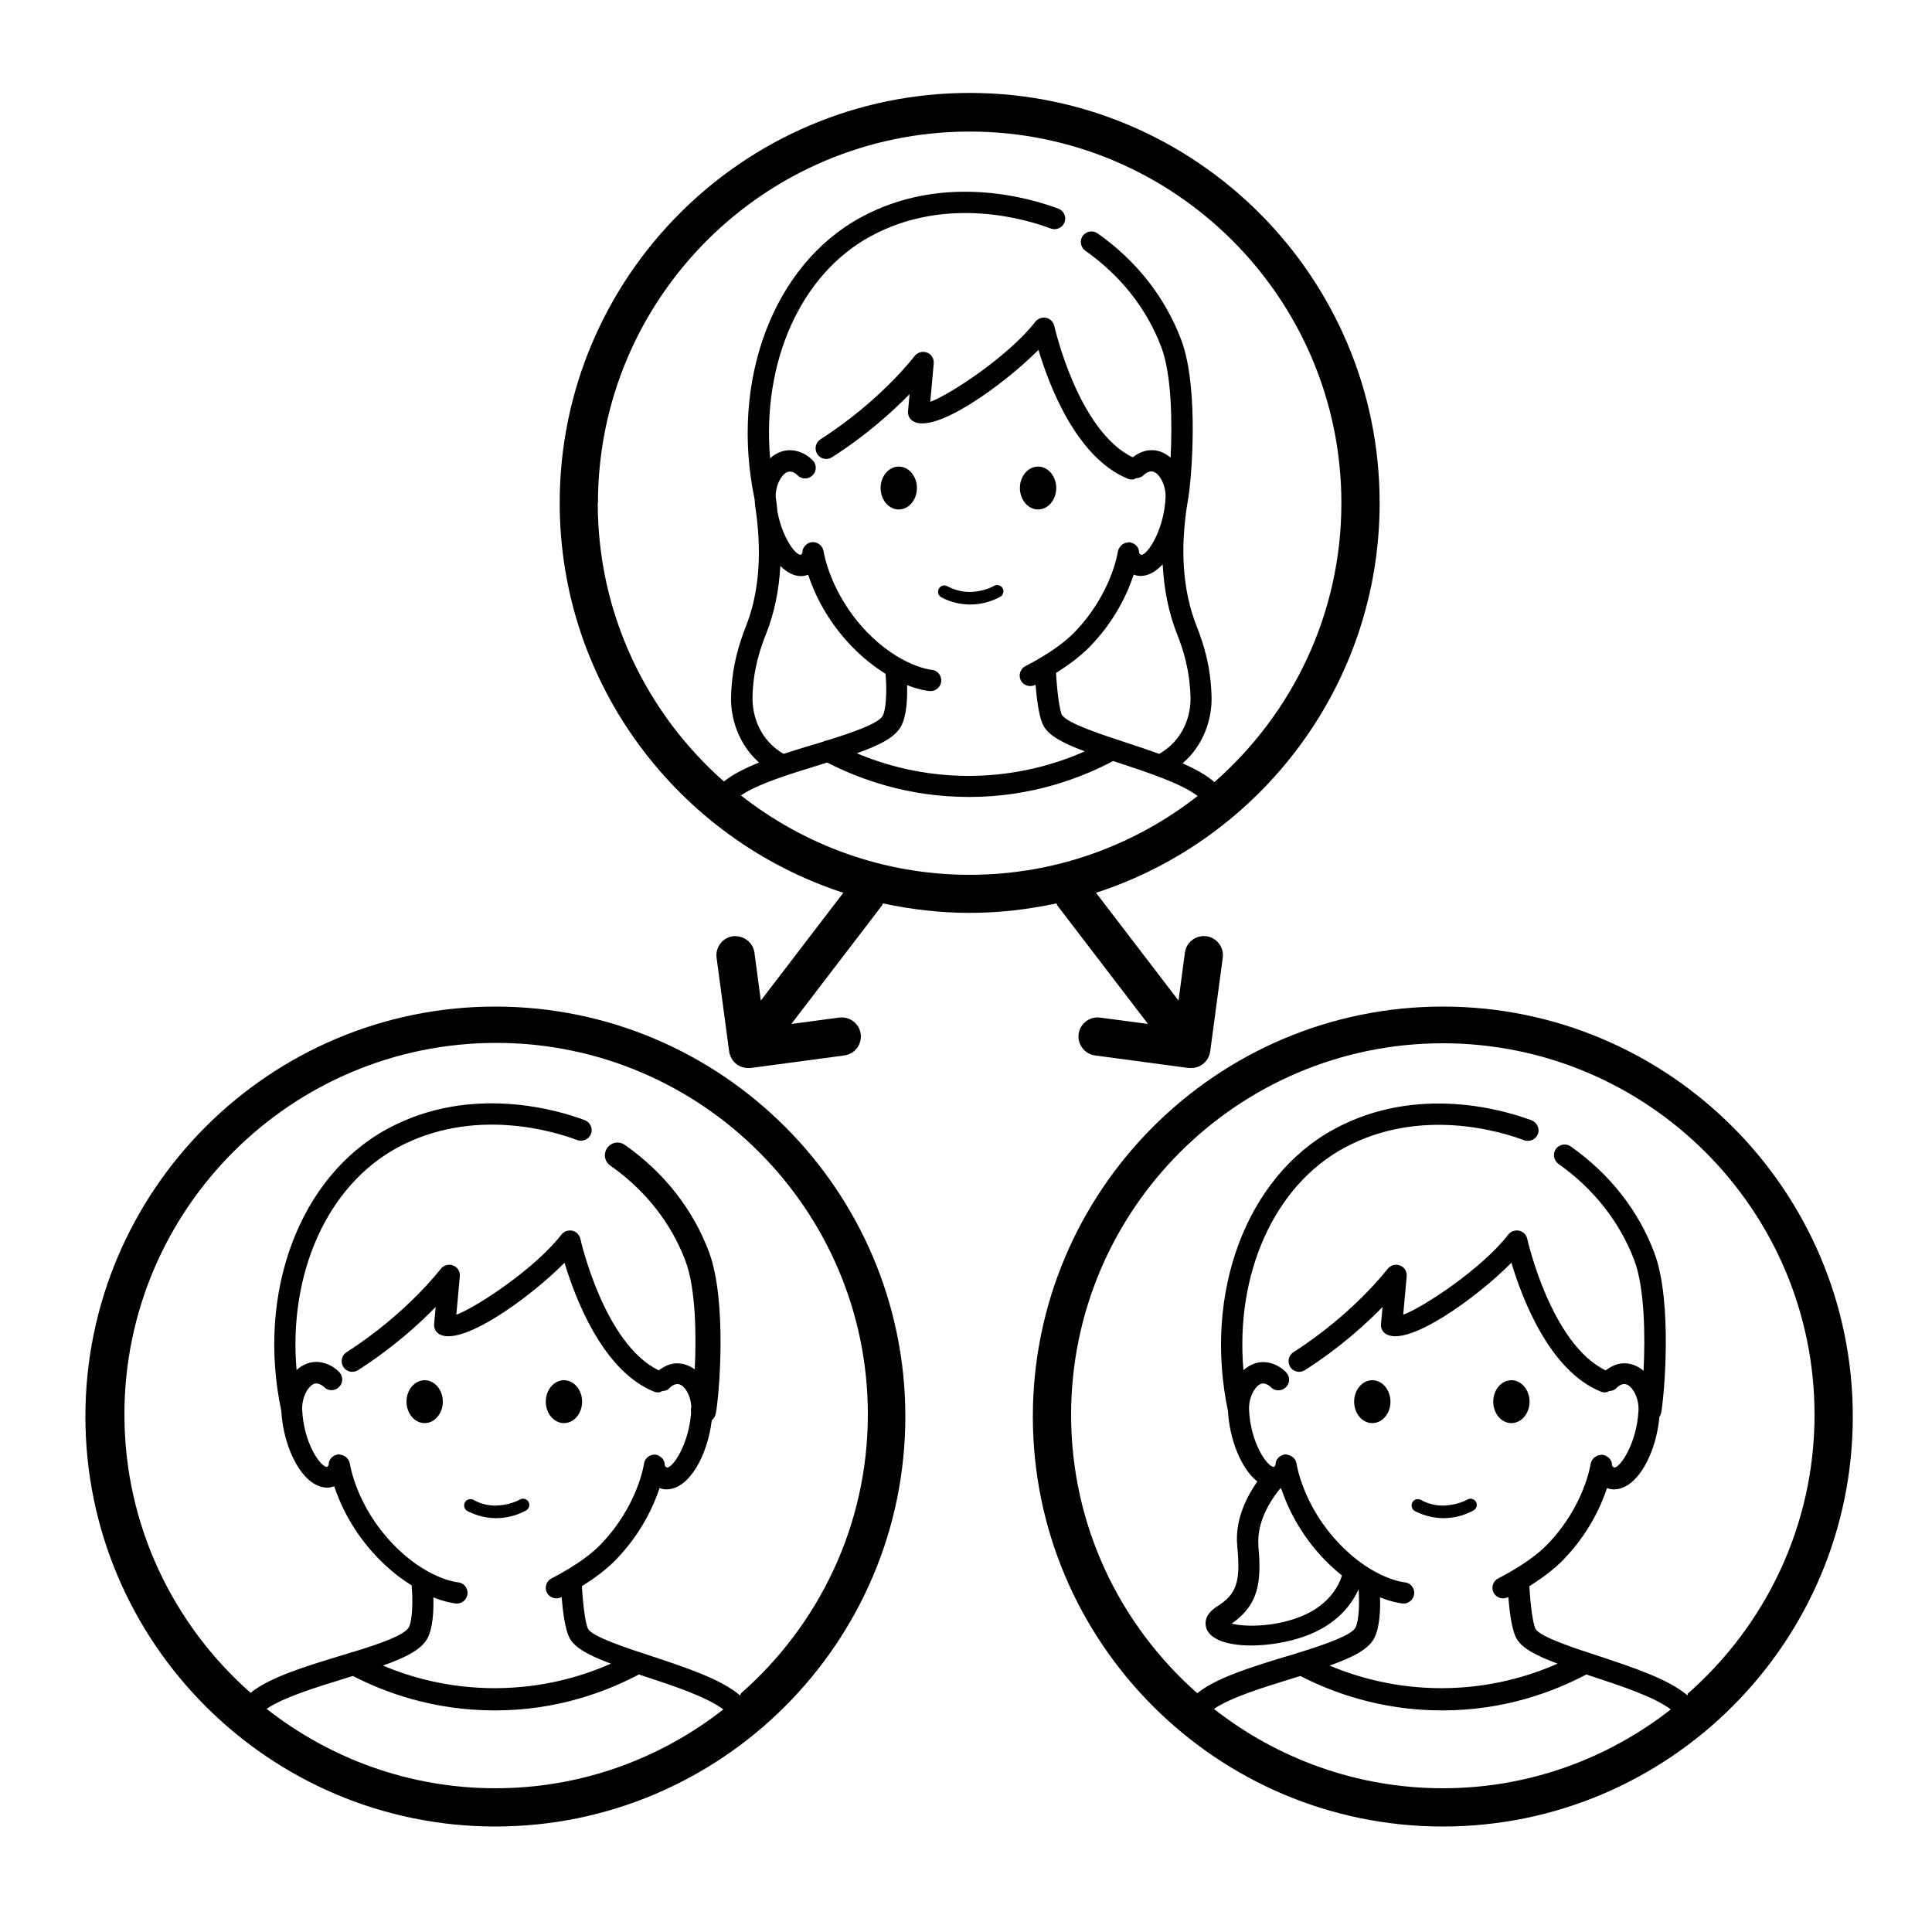 <?xml version="1.0" encoding="UTF-8"?><svg id="_アウトライン" xmlns="http://www.w3.org/2000/svg" viewBox="0 0 100 100"><defs><style>.cls-1{stroke-width:0px;}</style></defs><path class="cls-1" d="m21.98,73.66c.52,0,.94-.5.94-1.11s-.42-1.11-.94-1.11-.94.5-.94,1.11.42,1.11.94,1.11Z"/><path class="cls-1" d="m29.19,73.66c.52,0,.94-.5.94-1.11s-.42-1.11-.94-1.11-.94.5-.94,1.11.42,1.11.94,1.11Z"/><path class="cls-1" d="m25.64,78.58h.04c.68,0,1.22-.22,1.55-.4.16-.09.21-.29.13-.44-.09-.16-.29-.21-.44-.13-.27.15-.69.3-1.27.32-.51,0-.91-.16-1.15-.3-.16-.08-.36-.02-.44.14-.08.16-.02.36.13.44.31.16.81.36,1.45.37Z"/><path class="cls-1" d="m71.03,73.66c.52,0,.94-.5.94-1.11s-.42-1.11-.94-1.11-.94.5-.94,1.11.42,1.11.94,1.11Z"/><path class="cls-1" d="m78.23,73.66c.52,0,.94-.5.94-1.11s-.42-1.11-.94-1.11-.94.5-.94,1.11.42,1.11.94,1.11Z"/><path class="cls-1" d="m74.68,78.58h.04c.68,0,1.22-.22,1.55-.4.16-.09.21-.29.13-.44-.09-.16-.29-.21-.44-.13-.27.15-.69.3-1.27.32-.51,0-.91-.16-1.15-.3-.16-.08-.36-.02-.44.14-.08.16-.02.36.13.44.31.16.81.36,1.45.37Z"/><path class="cls-1" d="m25.64,52.1c-11.7,0-21.22,9.52-21.22,21.22s9.52,21.22,21.22,21.22,21.22-9.52,21.22-21.22-9.52-21.22-21.22-21.22Zm-11.84,36.35c.88-.6,2.55-1.11,4.04-1.57.15-.05.28-.09.43-.13,1.63.84,4.15,1.78,7.32,1.78h.05c3.24,0,5.8-1,7.43-1.86.1.03.19.06.3.1,1.52.5,3.21,1.06,4.07,1.71-3.26,2.55-7.35,4.08-11.8,4.08s-8.57-1.54-11.84-4.11Zm24.51-.69c-.97-.84-2.81-1.45-4.59-2.04-1.29-.42-3.06-1-3.28-1.41-.14-.25-.27-1.28-.32-2.21.56-.35,1.24-.83,1.77-1.38,1.31-1.36,1.94-2.77,2.25-3.7.12.05.24.07.35.07h0c1.2,0,2.14-1.8,2.35-3.57.1-.09.18-.21.21-.36.17-.86.6-5.79-.35-8.35-.83-2.22-2.34-4.14-4.36-5.55-.3-.21-.7-.14-.91.16s-.14.7.16.91c2.28,1.6,3.38,3.57,3.89,4.94.53,1.4.57,3.83.48,5.61-.31-.23-.67-.34-1.03-.31-.3.03-.58.17-.83.36-2.83-1.36-4.05-6.75-4.06-6.81-.05-.21-.21-.37-.42-.42-.21-.04-.42.03-.56.2-1.36,1.76-4.39,3.76-5.44,4.15l.18-1.99c.02-.25-.12-.48-.35-.56-.23-.09-.49-.01-.64.18-.02.02-1.73,2.29-4.87,4.31-.26.16-.33.5-.17.76.16.26.5.33.76.17,1.8-1.15,3.15-2.38,4.02-3.27l-.08.88c-.02.2.07.39.23.5,1.1.76,4.72-1.85,6.52-3.67.55,1.83,1.97,5.59,4.63,6.67.07.03.14.04.21.04.08,0,.15-.03.22-.07.14,0,.29-.05.39-.17.05-.05.18-.17.36-.19.04,0,.17-.02.34.14.23.22.39.62.41,1.02,0,.03,0,.06-.01.08-.02.09-.01.18,0,.27-.13,1.63-.94,2.81-1.24,2.81-.02,0-.12-.06-.12-.12,0-.03-.01-.05-.01-.07,0-.04,0-.07-.02-.11-.01-.03-.03-.06-.05-.1-.02-.03-.03-.06-.06-.08-.02-.03-.05-.05-.08-.07-.03-.02-.05-.04-.08-.06-.03-.02-.07-.03-.11-.04-.02,0-.04-.02-.07-.02-.01,0-.03,0-.04,0-.01,0-.02,0-.03,0-.02,0-.03,0-.05.01-.05,0-.1.01-.14.03-.02,0-.03.02-.05.03-.04.02-.08.05-.12.08-.02.02-.04.04-.05.06-.02.03-.05.06-.07.1-.02.03-.03.07-.03.1,0,.02-.02.04-.02.07,0,.02-.31,2.16-2.23,4.16-.94.98-2.53,1.75-2.54,1.76-.27.13-.39.46-.26.73.1.2.29.31.5.31.08,0,.16-.02.24-.05,0,0,.02-.01.03-.02.06.75.18,1.71.42,2.14.28.51,1.01.89,2.13,1.31-1.49.66-3.52,1.26-5.96,1.27h-.05c-2.35,0-4.32-.55-5.79-1.17,1.21-.43,2-.84,2.31-1.42.29-.56.32-1.48.3-2.11.68.27,1.14.31,1.18.32.01,0,.03,0,.04,0,.28,0,.52-.22.55-.51.02-.3-.2-.57-.5-.59-.02,0-1.62-.16-3.36-1.98-1.91-1.98-2.23-4.14-2.23-4.16,0-.02-.02-.04-.02-.06-.01-.04-.02-.08-.04-.11-.01-.02-.03-.05-.05-.07-.03-.04-.05-.07-.09-.1-.02-.02-.04-.03-.06-.04-.04-.02-.08-.04-.12-.06-.03-.01-.06-.01-.09-.02-.03,0-.05-.02-.08-.02-.01,0-.03,0-.04,0-.01,0-.02,0-.04,0-.02,0-.04.02-.06.02-.04.01-.07.02-.11.04-.03.02-.05.03-.08.05-.03.02-.06.04-.08.07-.02.03-.04.05-.06.08-.02.03-.03.06-.05.09-.01.03-.02.07-.02.11,0,.02-.01.05-.01.07,0,.07-.1.12-.08.12h0c-.35,0-1.22-1.25-1.29-2.98-.02-.44.16-.95.43-1.2.17-.16.3-.15.34-.14.17.02.31.13.36.18.21.22.56.22.78,0,.22-.21.22-.56,0-.78-.29-.29-.65-.47-1.03-.51-.42-.05-.83.11-1.17.41-.43-4.97,1.57-9.53,5.22-11.51,3.95-2.13,8.12-.84,9.31-.39.28.1.6-.04.71-.32.11-.28-.04-.6-.32-.71-1.3-.49-5.87-1.91-10.22.45-4.54,2.46-6.79,8.46-5.49,14.6.1,1.89,1.09,3.97,2.39,3.97h0c.11,0,.23-.03.35-.07.31.94.95,2.35,2.25,3.7.62.64,1.21,1.09,1.76,1.43,0,.02-.01.05,0,.07.06.64.05,1.71-.15,2.1-.21.41-1.62.89-2.9,1.28-.06,0-.12.03-.17.05-.18.06-.36.11-.53.16-1.77.54-3.6,1.1-4.59,1.9-4-3.53-6.53-8.67-6.53-14.41,0-10.61,8.63-19.23,19.24-19.23s19.24,8.63,19.24,19.23c0,5.75-2.55,10.91-6.57,14.44Z"/><path class="cls-1" d="m74.68,52.1c-11.7,0-21.22,9.52-21.22,21.22s9.52,21.22,21.22,21.22,21.22-9.52,21.22-21.22-9.52-21.22-21.22-21.22Zm-11.84,36.35c.88-.6,2.55-1.11,4.04-1.57.15-.05.28-.09.43-.13,1.63.84,4.15,1.78,7.32,1.78h.05c3.24,0,5.8-1,7.43-1.86.1.03.19.06.3.1,1.52.5,3.21,1.06,4.07,1.71-3.26,2.55-7.35,4.08-11.8,4.08s-8.57-1.54-11.84-4.1Zm24.51-.69c-.97-.84-2.81-1.45-4.59-2.04-1.29-.42-3.06-1-3.28-1.41-.14-.25-.27-1.28-.32-2.21.56-.35,1.24-.83,1.77-1.38,1.31-1.36,1.94-2.77,2.25-3.7.12.05.24.07.35.07h0c1.24,0,2.2-1.92,2.36-3.75.04-.06.07-.13.09-.2.16-.86.6-5.76-.35-8.29-.82-2.19-2.32-4.1-4.33-5.51-.25-.18-.59-.11-.77.13-.17.25-.11.59.13.77,1.82,1.28,3.18,3.01,3.93,4.99.54,1.43.57,3.93.48,5.72-.33-.28-.73-.42-1.13-.38-.3.03-.58.17-.83.36-2.83-1.36-4.05-6.75-4.06-6.81-.05-.21-.21-.37-.42-.42-.21-.04-.43.03-.56.2-1.36,1.76-4.39,3.76-5.44,4.15l.18-1.99c.02-.25-.12-.48-.35-.56-.23-.09-.49-.01-.64.18-.02.02-1.73,2.29-4.87,4.31-.26.16-.33.5-.17.76.16.26.5.33.76.17,1.8-1.15,3.15-2.38,4.02-3.27l-.08.88c-.02.2.07.39.23.5,1.1.76,4.72-1.85,6.52-3.67.55,1.83,1.96,5.59,4.63,6.67.07.03.14.04.21.04.08,0,.15-.03.22-.07.14,0,.29-.05.39-.17.05-.05.18-.17.36-.19.04,0,.17-.02.34.14.27.25.45.76.43,1.2-.08,1.72-.95,2.98-1.25,2.98-.02,0-.12-.06-.12-.12,0-.03-.01-.05-.01-.07,0-.04,0-.07-.02-.11-.01-.03-.03-.06-.05-.09-.02-.03-.03-.06-.06-.08-.02-.03-.05-.05-.08-.07-.03-.02-.05-.04-.08-.06-.03-.02-.07-.03-.11-.04-.02,0-.04-.02-.07-.02-.01,0-.02,0-.04,0-.01,0-.03,0-.04,0-.03,0-.05.01-.08.02-.03,0-.06,0-.1.02-.04.01-.07.03-.1.05-.03.02-.05.03-.08.05-.03.02-.05.05-.07.08-.02.03-.04.05-.06.08-.02.03-.03.07-.04.1,0,.02-.02.04-.02.07,0,.02-.32,2.18-2.23,4.16-.94.98-2.53,1.75-2.54,1.76-.27.13-.39.46-.26.73.1.2.29.31.5.31.08,0,.16-.02.24-.05,0,0,.02-.01.03-.02.06.75.18,1.71.42,2.14.28.51,1.01.89,2.13,1.31-1.49.66-3.52,1.26-5.96,1.27h-.05c-2.35,0-4.32-.55-5.79-1.17,1.21-.43,2.01-.84,2.31-1.42.29-.56.32-1.48.3-2.11.68.27,1.14.31,1.18.32.01,0,.03,0,.04,0,.28,0,.52-.22.55-.51.02-.3-.2-.57-.5-.59-.02,0-1.62-.16-3.36-1.98-1.91-1.98-2.23-4.14-2.23-4.16,0-.02-.02-.04-.02-.07-.01-.04-.02-.08-.04-.11-.01-.03-.03-.05-.05-.07-.03-.03-.05-.07-.09-.09-.02-.02-.04-.03-.06-.04-.04-.02-.07-.04-.11-.06-.03-.01-.06-.01-.09-.02-.03,0-.05-.02-.08-.02-.01,0-.03,0-.04,0-.01,0-.02,0-.04,0-.02,0-.04.02-.06.02-.04.01-.07.02-.11.04-.03.02-.05.03-.08.05-.03.02-.06.04-.08.07-.02.03-.04.05-.06.08-.02.03-.03.06-.05.09-.01.03-.02.07-.02.11,0,.02-.01.05-.01.07,0,.07-.1.12-.08.12h0c-.35,0-1.22-1.25-1.29-2.98-.02-.44.16-.95.43-1.2.17-.16.3-.15.34-.14.17.02.31.14.36.19.21.22.56.22.78,0,.22-.21.22-.56,0-.78-.29-.29-.65-.47-1.03-.51-.42-.05-.83.11-1.17.41-.43-4.97,1.57-9.53,5.22-11.51,3.95-2.13,8.12-.84,9.31-.39.28.1.6-.04.71-.32.11-.28-.04-.6-.32-.71-1.3-.49-5.87-1.91-10.22.45-4.54,2.46-6.79,8.46-5.5,14.6.08,1.44.67,2.98,1.52,3.64-.49.7-1.18,1.93-1.04,3.35.18,1.86-.03,2.48-1.06,3.13-.77.49-.58,1.05-.5,1.21.27.55,1.19.8,2.28.8.9,0,1.91-.17,2.76-.47,1.68-.6,2.45-1.66,2.8-2.44.05.65.03,1.62-.16,1.98-.21.41-1.62.89-2.9,1.29-.06,0-.11.03-.16.05-.18.06-.36.11-.54.16-1.77.54-3.6,1.1-4.59,1.9-4-3.53-6.53-8.67-6.53-14.41,0-10.61,8.63-19.23,19.24-19.23s19.24,8.63,19.24,19.23c0,5.75-2.55,10.91-6.57,14.44Zm-22.21-7.74c-.13-1.37.82-2.61,1.12-2.97.02,0,.03-.01.05-.02.31.94.95,2.35,2.25,3.7.31.32.61.58.9.82-.16.52-.69,1.61-2.31,2.19-1.36.49-2.76.46-3.4.3,1.39-.97,1.56-2.14,1.38-4.04Z"/><path class="cls-1" d="m46.52,26.37c.52,0,.94-.5.94-1.11s-.42-1.11-.94-1.11-.94.5-.94,1.11.42,1.11.94,1.11Z"/><path class="cls-1" d="m53.73,26.37c.52,0,.94-.5.94-1.11s-.42-1.11-.94-1.11-.94.5-.94,1.11.42,1.11.94,1.11Z"/><path class="cls-1" d="m50.18,31.29h.04c.68,0,1.22-.22,1.55-.4.16-.09.21-.29.13-.44-.09-.16-.29-.21-.44-.13-.27.15-.71.31-1.27.32-.4,0-.8-.11-1.16-.3-.16-.09-.36-.02-.44.14-.08.16-.02.36.14.44.45.24.95.36,1.45.37Z"/><path class="cls-1" d="m54.73,46.87l4.69,6.13-2.48-.33c-.54-.07-1.04.31-1.11.85-.07.54.31,1.04.85,1.11l4.85.65s.09,0,.13,0c.49,0,.91-.36.98-.86l.65-4.85c.07-.54-.31-1.04-.85-1.11-.55-.07-1.04.31-1.11.85l-.33,2.48-4.27-5.58c8.51-2.76,14.68-10.76,14.68-20.18,0-11.7-9.52-21.22-21.22-21.22s-21.22,9.52-21.22,21.22c0,9.42,6.17,17.41,14.68,20.18l-4.27,5.58-.33-2.48c-.07-.54-.58-.91-1.11-.85-.54.07-.92.57-.85,1.11l.65,4.85c.07.5.49.86.98.86.04,0,.09,0,.13,0l4.85-.65c.54-.07.92-.57.85-1.11-.07-.54-.57-.92-1.11-.85l-2.48.33,4.69-6.13s.03-.07.05-.11c1.45.31,2.95.49,4.49.49s3.04-.18,4.49-.49c.02.03.03.07.05.11Zm-23.78-20.83c0-10.61,8.63-19.23,19.24-19.23s19.24,8.63,19.24,19.23c0,5.75-2.55,10.91-6.57,14.44-.42-.36-.99-.68-1.65-.97,1.12-.96,1.53-2.34,1.5-3.45-.04-1.59-.42-2.75-.78-3.67-.72-1.83-.87-4.02-.44-6.52.17-.88.6-5.75-.35-8.28-.83-2.2-2.32-4.1-4.33-5.51-.25-.18-.59-.11-.77.13-.17.25-.11.59.14.77,1.82,1.28,3.18,3,3.93,4.99.54,1.43.57,3.93.48,5.72-.33-.29-.73-.43-1.13-.38-.3.03-.58.17-.83.36-2.83-1.36-4.05-6.75-4.06-6.8-.05-.21-.21-.37-.42-.42-.21-.04-.42.03-.56.2-1.36,1.76-4.39,3.76-5.44,4.15l.18-1.99c.02-.25-.12-.48-.35-.56-.23-.09-.49-.01-.64.18-.02.02-1.73,2.29-4.87,4.31-.26.16-.33.5-.17.76.16.26.5.33.76.17,1.8-1.15,3.15-2.38,4.02-3.27l-.08.88c-.02.2.07.39.23.5,1.1.76,4.72-1.86,6.52-3.67.55,1.83,1.96,5.58,4.63,6.67.07.03.14.04.21.04.08,0,.15-.03.22-.07.14,0,.28-.06.39-.16.05-.05.18-.17.36-.19.04,0,.17-.02.34.14.27.25.45.76.43,1.2-.08,1.73-.95,2.98-1.25,2.98-.02,0-.12-.06-.12-.12,0-.03-.01-.05-.01-.07,0-.04,0-.07-.02-.11-.01-.03-.03-.06-.05-.09-.02-.03-.03-.06-.06-.08-.02-.03-.05-.05-.08-.07-.03-.02-.05-.04-.08-.05-.03-.02-.07-.03-.11-.04-.02,0-.04-.02-.06-.02-.01,0-.02,0-.04,0-.01,0-.02,0-.04,0-.03,0-.05.01-.08.02-.03,0-.07,0-.1.02-.04.01-.07.03-.1.05-.03.02-.06.03-.08.06-.03.02-.05.05-.07.08-.02.03-.04.05-.06.08-.02.03-.03.07-.04.1,0,.02-.02.04-.02.07,0,.02-.32,2.18-2.23,4.16-.94.98-2.53,1.75-2.54,1.76-.27.13-.39.46-.26.73.09.2.29.31.5.31.08,0,.16-.02.24-.05,0,0,.02-.01.03-.02.06.75.18,1.72.42,2.14.28.51,1.01.89,2.13,1.31-1.49.66-3.52,1.26-5.96,1.27h-.05c-2.35,0-4.32-.55-5.79-1.17,1.21-.43,2-.84,2.3-1.42.29-.56.32-1.48.3-2.11.68.27,1.14.31,1.18.31.01,0,.03,0,.04,0,.28,0,.52-.22.55-.51.02-.3-.2-.57-.5-.59-.02,0-1.61-.16-3.36-1.97-1.9-1.98-2.23-4.14-2.23-4.16,0-.02-.02-.04-.02-.07-.01-.04-.02-.07-.04-.11-.02-.03-.03-.06-.06-.08-.02-.03-.04-.06-.07-.08-.03-.02-.05-.04-.08-.06-.03-.02-.06-.04-.1-.05-.03-.01-.07-.02-.1-.02-.03,0-.05-.01-.07-.01-.01,0-.02,0-.04,0-.01,0-.02,0-.04,0-.02,0-.04.02-.07.02-.04.01-.07.02-.11.04-.03.02-.06.03-.08.06-.03.02-.06.04-.08.07-.02.03-.04.05-.06.08-.02.03-.03.06-.05.09-.01.03-.02.07-.02.11,0,.02-.01.05-.01.07,0,.07-.1.12-.08.12h0c-.3,0-.96-.91-1.21-2.24-.03-.25-.04-.48-.09-.74-.02-.44.16-.94.43-1.19.17-.16.3-.14.34-.14.18.02.31.14.36.19.21.22.56.22.78,0,.22-.21.22-.56,0-.78-.29-.29-.65-.47-1.03-.51-.42-.05-.83.11-1.17.41-.43-4.97,1.57-9.53,5.22-11.5,3.95-2.14,8.13-.84,9.31-.39.28.1.6-.04.71-.32.11-.28-.03-.6-.32-.71-1.3-.49-5.86-1.92-10.22.45-4.54,2.46-6.79,8.46-5.5,14.6.01.26.05.52.09.79.28,2.17.11,4.11-.53,5.75-.36.92-.74,2.08-.78,3.67-.03,1.1.37,2.45,1.45,3.41-.73.29-1.36.61-1.82.98-4-3.53-6.53-8.67-6.53-14.41Zm24.03,11c-.14-.25-.27-1.28-.32-2.21.56-.35,1.24-.83,1.77-1.38,1.31-1.36,1.94-2.77,2.25-3.71.12.05.24.07.35.07h.01c.42,0,.8-.24,1.14-.6.07,1.29.3,2.48.73,3.57.33.83.67,1.88.71,3.3.03.99-.4,2.25-1.62,2.94-.56-.2-1.14-.4-1.73-.59-1.29-.42-3.06-1.01-3.28-1.41Zm-12.38,1.35c-.18.06-.36.11-.53.16-.51.15-1.01.31-1.51.47-1.21-.69-1.63-1.95-1.61-2.93.03-1.42.38-2.47.71-3.3.42-1.06.66-2.24.73-3.5.32.32.68.53,1.08.53h.01c.11,0,.23-.03.35-.07.31.94.95,2.35,2.25,3.7.62.64,1.22,1.09,1.76,1.43,0,.02-.01.05,0,.07.06.64.05,1.71-.15,2.1-.21.4-1.61.88-2.9,1.28-.06,0-.12.03-.17.05Zm-4.25,2.78c.88-.6,2.55-1.11,4.04-1.57.15-.05.29-.09.43-.13,1.63.84,4.15,1.78,7.32,1.78h.05c3.23,0,5.8-1,7.43-1.86.1.03.19.06.3.1,1.52.5,3.21,1.06,4.07,1.71-3.26,2.55-7.35,4.08-11.8,4.08s-8.57-1.54-11.84-4.11Z"/></svg>